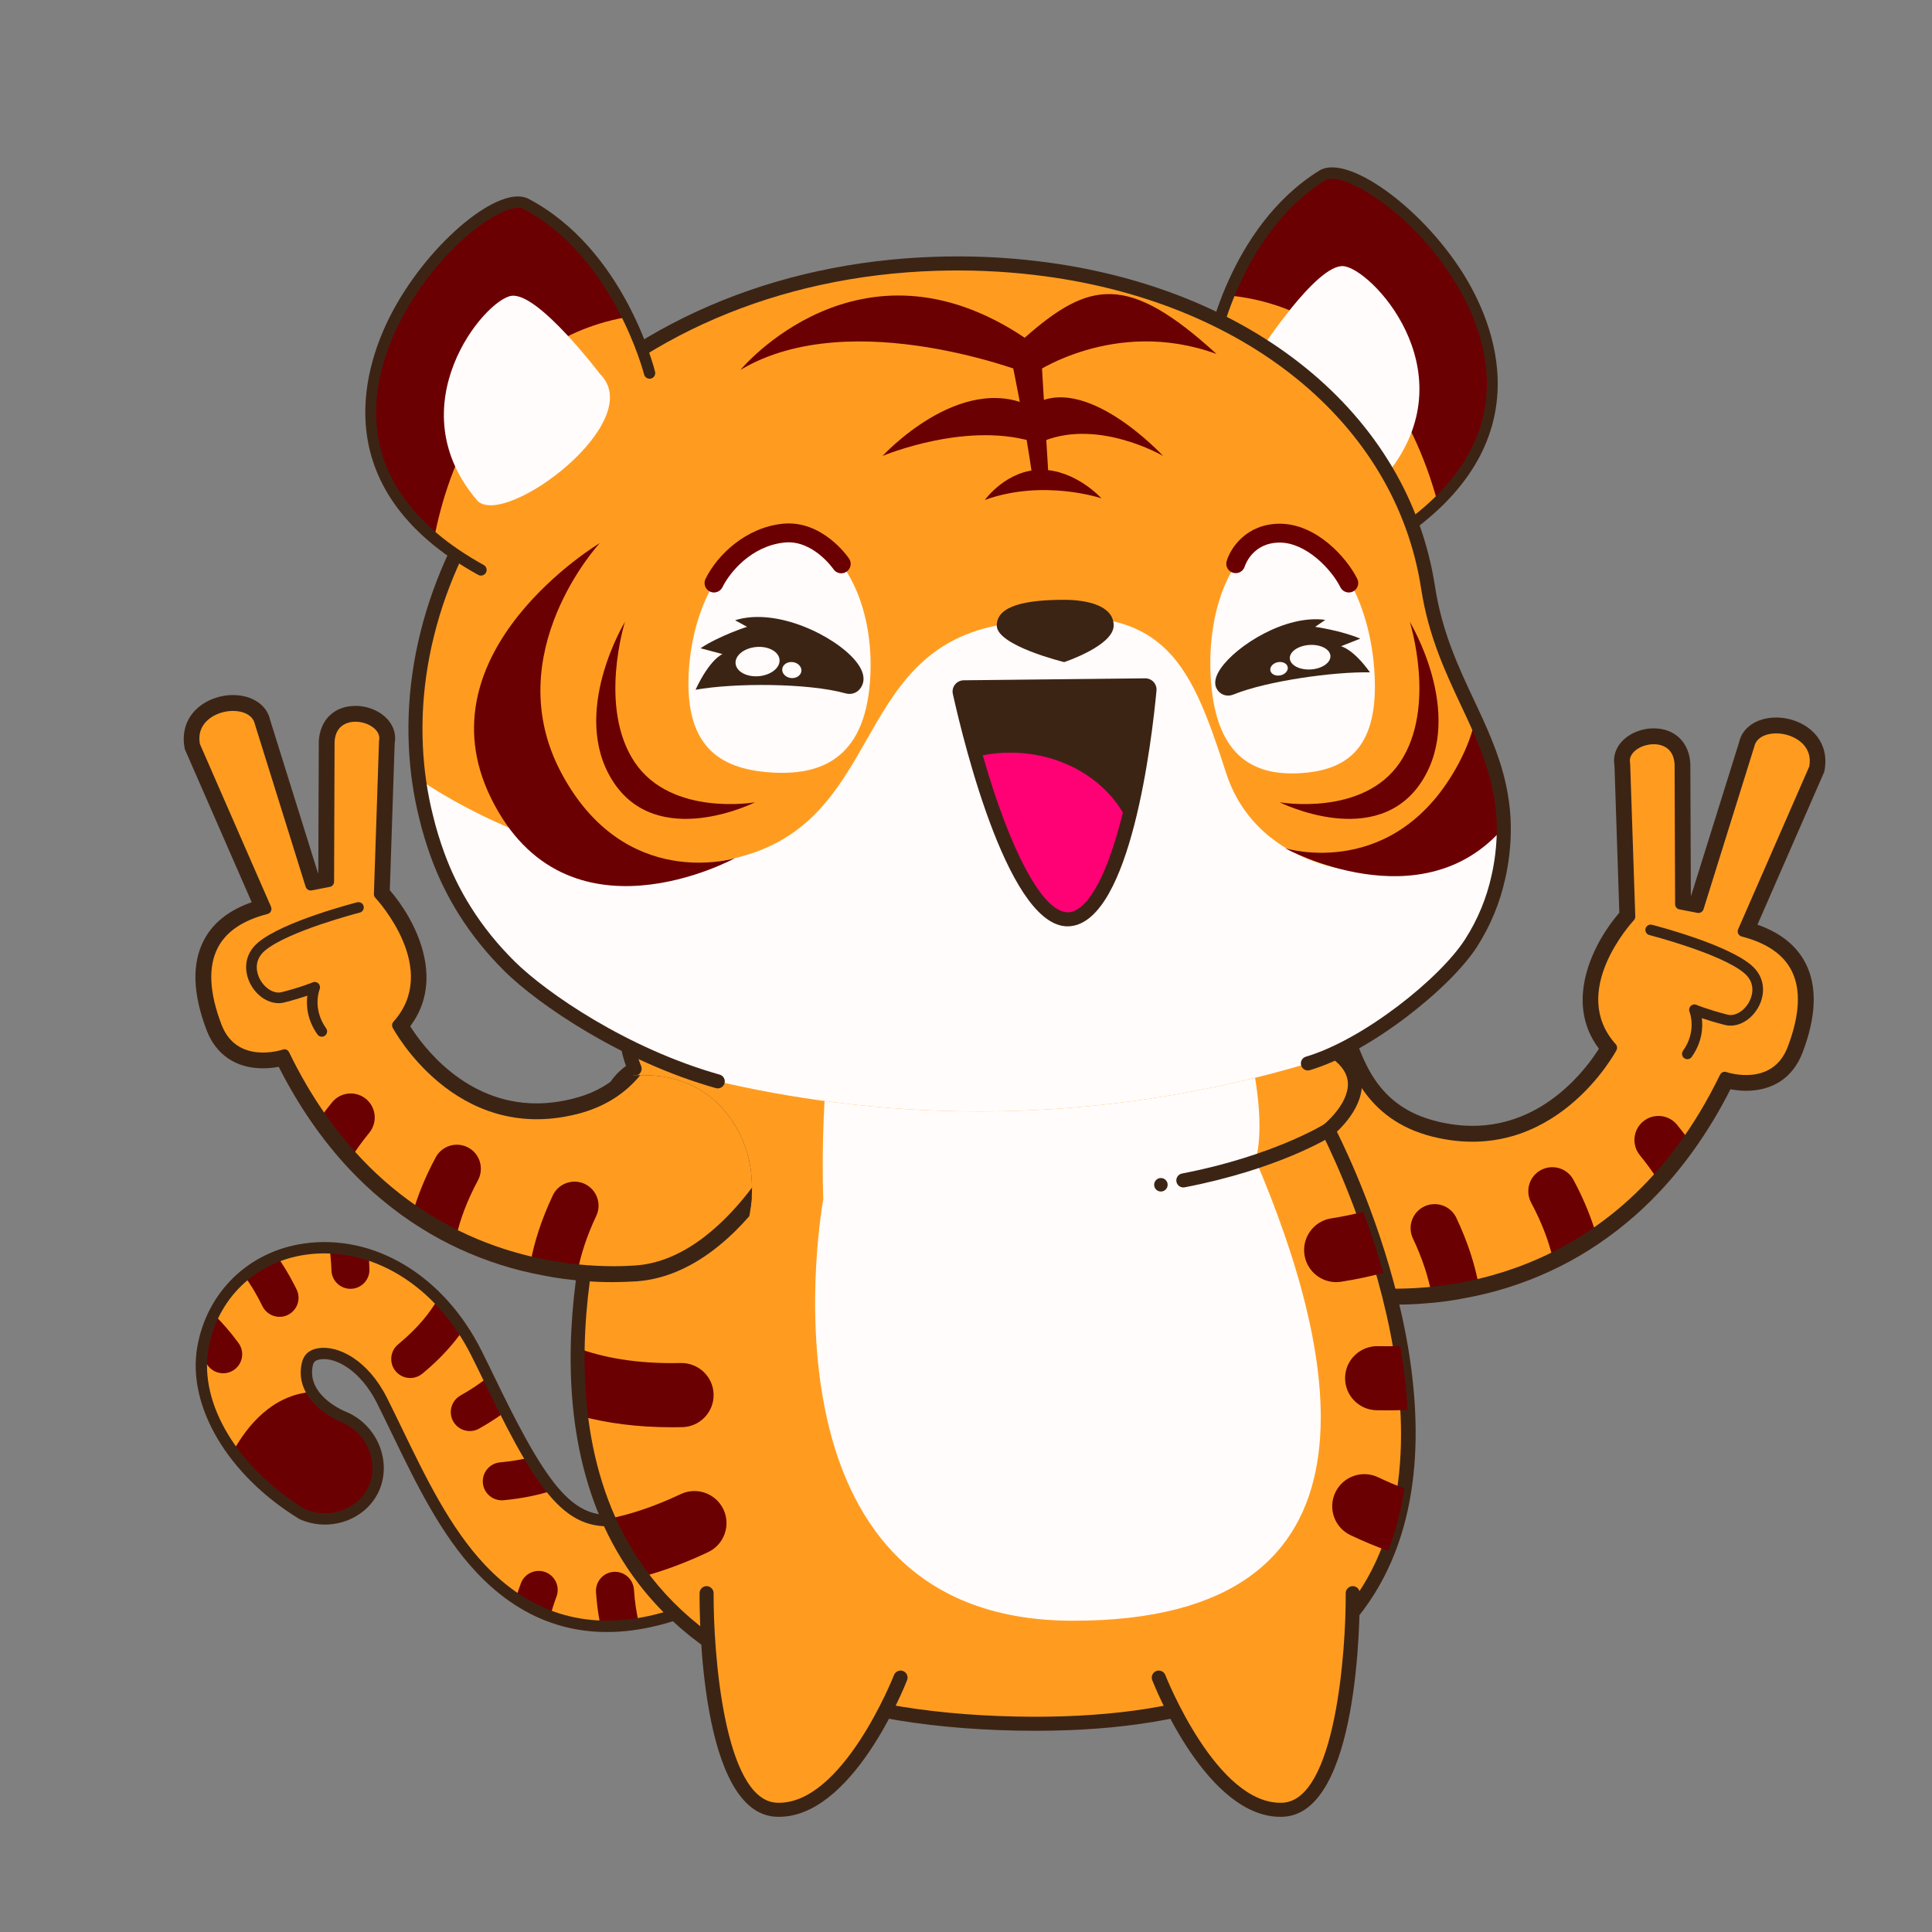 <svg id="Layer_1" enable-background="new 0 0 512 512" height="512" viewBox="0 0 512 512" width="512" xmlns="http://www.w3.org/2000/svg"><rect x="0" y="0" width="512" height="512" fill="#808080" stroke="none"/><g><g><g><path d="m370.267 345.731c-2.091 0-4.069-.073-5.902-.182-.029 0-.062 0-.095 0-.229 0-.484-.022-.738-.047-3.883-.295-7.763-1.324-11.538-3.054-17.374-7.912-28.155-28.231-28.606-29.093l-.295-.571-.022-.64c-.167-5.6-1.069-54.781 18.683-57.719.756-.115 1.473-.167 2.153-.167 8.625 0 11.145 7.938 13.814 16.341 3.378 10.632 7.203 22.684 23.075 26.568 3.214.791 6.4 1.193 9.469 1.193 19.065 0 30.308-15.412 33.464-20.434-9.549-12.652-1.178-28.473 5.411-36.055l-1.284-38.936c-.396-2.102.145-4.203 1.534-5.945 1.949-2.445 5.349-3.963 8.869-3.963 5.571 0 9.378 3.667 9.698 9.345l.138 34.935.087.018 12.683-40.58c.818-3.907 4.702-6.592 9.825-6.592 4.145 0 8.203 1.794 10.592 4.683 2.138 2.584 2.905 5.831 2.225 9.394l-.058.307-17.705 40.513c6.061 2.129 10.334 5.536 12.719 10.156 3.171 6.136 2.902 14.159-.807 23.842-2.498 6.467-7.789 10.023-14.901 10.023-1.596 0-3.043-.185-4.171-.395-5.243 10.35-11.541 19.468-18.748 27.126-2.844 3.022-5.658 5.669-8.596 8.094-3.236 2.716-6.738 5.262-10.392 7.541-3.269 2.051-6.596 3.851-10.167 5.494-7.061 3.258-14.512 5.622-22.144 7.025-3.651.742-7.516 1.254-11.439 1.509-2.195.175-4.507.266-6.831.266z" fill="#3c2415"/><path d="m480.765 203.7-18.83 43.11c18.75 4.82 17.69 19.3 13.12 31.24-4.6 11.9-17.98 7.39-17.98 7.39-2.97 6.12-6.2 11.6-9.64 16.52-2.64 3.81-5.41 7.28-8.27 10.45-.45.5-.9.99-1.36 1.48-2.72 2.89-5.48 5.49-8.34 7.85-2.17 1.82-4.37 3.49-6.58 5.02-1.17.8-2.34 1.57-3.51 2.31-2.62 1.65-5.25 3.1-7.88 4.38-.66.33-1.32.64-1.98.94-6.02 2.78-11.98 4.73-17.67 6.03-1.28.3-2.55.56-3.81.79-3.02.61-5.95 1.02-8.75 1.28-.8.08-1.59.14-2.37.19-4.54.36-8.75.3-12.38.08-.27.01-.53-.02-.79-.04-3.73-.29-7.28-1.29-10.59-2.81-16.71-7.61-27.29-27.85-27.29-27.85s-1.56-52.22 16.3-54.87c17.91-2.69 6.57 35 37.97 42.69 31.38 7.72 46.99-22.22 46.99-22.22-13.5-15.02 4.84-34.76 4.84-34.76l-1.33-40.29c-1.61-7.05 13.93-10.83 14.53-.08l.15 37.08 4.79.93 13.43-42.96c1.7-8.02 19.44-5.41 17.23 6.12z" fill="#ff9c20"/><g fill="#6b0003"><path d="m391.845 340.42c-1.28.3-2.55.56-3.81.79-3.02.61-5.95 1.02-8.75 1.28-.81-4.15-2.31-8.92-4.85-14.3-1.5-3.18-.14-6.98 3.04-8.48 2.88-1.35 6.25-.37 7.98 2.17.19.28.36.57.5.88 3.07 6.5 4.9 12.4 5.89 17.66z"/><path d="m422.885 326.76c-1.17.8-2.34 1.57-3.51 2.31-2.62 1.65-5.25 3.1-7.88 4.38-.99-4.27-2.77-9.21-5.74-14.76-1.63-3.11-.49-6.97 2.61-8.62 3.11-1.66 6.97-.49 8.62 2.61.33.62.65 1.23.96 1.83 2.2 4.36 3.8 8.45 4.94 12.25z"/><path d="m447.435 301.96c-2.64 3.81-5.41 7.28-8.27 10.45-1.3-2.01-2.82-4.1-4.59-6.27-2.22-2.73-1.82-6.74.9-8.97 2.73-2.22 6.74-1.82 8.97.91 1.07 1.31 2.07 2.61 2.99 3.88z"/></g><path d="m358.399 343.265c-20.265-5.084-33.214-29.424-33.8-30.542-.099-.19-.155-.399-.161-.614-.064-2.181-1.377-53.49 17.529-56.329 9.158-1.359 11.722 6.682 14.431 15.22 3.305 10.407 7.416 23.353 23.901 27.489.06.015.116.029.173.043 27.408 6.739 42.182-15.929 44.95-20.699-11.842-14.392 2.495-32.374 5.113-35.426l-1.31-39.771c-.482-2.008.368-4.26 2.364-5.911 2.797-2.316 7.165-2.977 10.35-1.583 2.802 1.22 4.454 3.809 4.656 7.292l.133 36.019 2.41.464 13.041-41.758c.991-4.696 6.509-6.294 11.179-5.349 5.196 1.06 10.111 5.29 8.791 12.148l-18.295 41.945c6.485 1.959 10.982 5.297 13.38 9.936 2.984 5.77 2.687 13.405-.88 22.694-3.702 9.647-13.074 9.972-18.473 8.618-.018-.004-.035-.009-.053-.013-28.363 57.166-79.218 58.068-94.201 56.971-1.793-.132-3.539-.42-5.228-.844zm-31.154-31.573c1.621 2.937 16.114 28.088 36.583 29.61 14.633 1.07 64.51.166 91.989-56.463.311-.64 1.037-.981 1.714-.721.489.158 12.159 3.911 16.196-6.593 3.263-8.509 3.601-15.369 1.004-20.393-2.203-4.266-6.632-7.274-13.164-8.945-.398-.102-.735-.374-.915-.745s-.192-.804-.026-1.182l18.848-43.133c.937-5.049-3.036-7.819-6.674-8.557-3.347-.677-7.253.25-7.898 3.301l-13.449 43.087c-.217.684-.909 1.099-1.613.962l-4.784-.923c-.684-.128-1.135-.705-1.139-1.377l-.135-37.101c-.139-2.359-1.137-3.999-2.966-4.795-2.241-.973-5.436-.477-7.432 1.172-.823.682-1.732 1.822-1.377 3.383l1.359 40.593c.012.37-.124.732-.376 1.004-.71.767-17.276 18.95-4.81 32.844.389.437.47 1.07.201 1.591-.163.308-16.486 30.849-48.579 22.954-.06-.013-.127-.03-.187-.045-18.012-4.517-22.568-18.875-25.9-29.368-2.987-9.402-4.839-14.26-11.328-13.287-13.551 2.036-15.525 38.712-15.142 53.127z" fill="#3c2415"/></g><path d="m446.824 280.656c-.166-.042-.324-.113-.47-.217-.637-.45-.784-1.329-.336-1.964 3.707-5.226 1.803-10.144 1.72-10.352-.212-.529-.082-1.136.325-1.534.41-.396.987-.527 1.541-.286.027.011 2.823 1.209 8.216 2.592.004.001.011.003.014.004 2.003.503 4.493-1.023 5.795-3.553.532-1.031 1.994-4.615-1.405-7.475-6.148-5.171-24.936-10.018-25.126-10.068-.754-.191-1.207-.959-1.014-1.713.192-.75.955-1.206 1.706-1.017.004.001.004.001.007.002.796.205 19.601 5.056 26.241 10.642 3.968 3.339 3.682 7.827 2.094 10.915-1.913 3.726-5.69 5.823-8.984 4.998-.011-.003-.018-.004-.028-.009-2.646-.677-4.687-1.311-6.117-1.797.307 2.484.113 6.332-2.688 10.282-.347.484-.945.687-1.491.55z" fill="#3c2415"/></g><g><path d="m211.85 379.899c.679 8.346-1.466 21.85-10.545 32.949-2.78 3.398-6.2 6.569-10.389 9.305-2.663 1.723-5.633 3.286-8.948 4.605-2.951 1.191-6.177 2.182-9.695 2.96-.988.213-1.957.402-2.921.57-3.495.577-6.884.803-10.172.684-4.665-.173-9.124-1.055-13.361-2.635-3.166-1.168-6.208-2.74-9.132-4.693-3.244-2.163-6.329-4.803-9.271-7.92-9.375-9.956-15.861-23.349-22.14-36.315-1.327-2.752-2.662-5.511-4.027-8.217-4.769-9.521-11.938-13.125-16.573-12.433-2.361.343-3.042 1.555-3.333 3.268-.463 2.683.213 4.967 1.395 6.839 2.49 4 7.225 6.156 7.984 6.492 8.116 3.125 11.627 12.509 8.154 19.551-3.178 6.444-11.521 9.567-18.786 6.35-7.615-4.653-13.858-10.367-18.382-16.523-5.905-8.022-8.901-16.79-8.271-24.983l.006-.008c.059-.83.162-1.651.3-2.468.553-3.204 1.531-6.215 2.897-8.974l.006-.008c1.96-3.991 4.711-7.464 8.057-10.244 2.579-2.141 5.518-3.871 8.727-5.109 2.249-.886 4.638-1.516 7.138-1.887 2.262-.333 4.517-.452 6.756-.378 3.516.124 6.989.743 10.346 1.835 6.717 2.149 13.015 6.138 18.414 11.652 2.408 2.474 4.639 5.242 6.644 8.303 1.289 1.946 2.469 4.01 3.561 6.182 1.038 2.064 2.051 4.158 3.071 6.259.374.758.75 1.531 1.118 2.297 1.19 2.446 2.324 4.756 3.415 6.928 2.341 4.641 4.505 8.659 6.556 12.107 2.091 3.493 4.065 6.387 6.019 8.735l.008.006c5.971 7.12 11.753 9.149 19.791 7.378 16.877-3.7 17.83-16.111 17.673-20.167z" fill="#ff9c20"/><g fill="#6b0003"><g><path d="m187.343 412.163c.994 3.965 2.234 7.267 3.572 9.989-2.663 1.723-5.633 3.286-8.948 4.605-1.697-3.39-3.221-7.402-4.406-12.144-.055-.265-.102-.523-.129-.79-.214-2.423 1.362-4.713 3.795-5.319 2.704-.682 5.441.962 6.116 3.659z"/><path d="m168.007 421.255c.223 3.438.708 6.432 1.345 9.033-3.495.577-6.884.803-10.172.684-.491-2.275-.867-4.753-1.106-7.429-.047-.543-.094-1.085-.128-1.629-.179-2.782 1.926-5.181 4.694-5.359 2.782-.18 5.16 1.92 5.367 4.7z"/><path d="m147.483 423.096c-.682 1.845-1.232 3.591-1.664 5.241-3.166-1.168-6.208-2.74-9.132-4.693.388-1.311.843-2.657 1.351-4.037.961-2.612 3.862-3.947 6.474-2.986 2.605.968 3.94 3.869 2.971 6.475z"/></g><g><path d="m56.639 348.305c2.181 2.12 4.387 4.635 6.567 7.607.157.219.3.439.416.676 1.118 2.155.531 4.879-1.495 6.361-2.244 1.653-5.398 1.166-7.043-1.072-.551-.748-1.098-1.454-1.648-2.123l.006-.008c.059-.83.162-1.651.3-2.468.554-3.203 1.532-6.214 2.897-8.973z"/><path d="m73.429 332.944c1.521 2.136 3.022 4.565 4.443 7.33.246.473.494.96.735 1.454 1.217 2.507.176 5.518-2.324 6.742-2.508 1.217-5.498.167-6.742-2.324-1.558-3.212-3.203-5.876-4.839-8.093 2.578-2.141 5.518-3.871 8.727-5.109z"/><path d="m97.668 332.515c.116 1.232.194 2.51.241 3.828.093 2.776-2.083 5.105-4.866 5.206-2.776.093-5.113-2.089-5.206-4.866-.075-2.167-.253-4.16-.516-6.003 3.518.124 6.991.743 10.347 1.835z"/></g><g><path d="m116.082 344.167c2.408 2.474 4.639 5.242 6.644 8.303-2.536 3.7-6.023 7.631-10.795 11.57-.211.163-.43.32-.652.449-2.1 1.241-4.844.805-6.444-1.124-1.771-2.147-1.471-5.325.675-7.096 5.265-4.351 8.545-8.502 10.572-12.102z"/><path d="m129.358 364.911c.374.758.75 1.531 1.118 2.297 1.19 2.446 2.324 4.756 3.415 6.928-1.667 1.233-3.492 2.453-5.519 3.651-.462.281-.932.555-1.418.817-2.429 1.359-5.494.493-6.853-1.936s-.478-5.481 1.936-6.853c2.882-1.61 5.296-3.266 7.321-4.904z"/><path d="m140.447 386.243c2.091 3.493 4.065 6.387 6.019 8.735-3.688 1.208-8.001 2.137-13.029 2.598-2.775.249-5.225-1.794-5.474-4.569-.248-2.761 1.795-5.211 4.562-5.467 2.959-.267 5.592-.723 7.922-1.297z"/></g><path d="m98.875 394.909c-3.178 6.444-11.521 9.567-18.786 6.35-7.615-4.653-13.858-10.367-18.382-16.523 3.854-7.002 10.534-15.104 21.031-15.87 2.49 4 7.225 6.156 7.984 6.492 8.115 3.125 11.627 12.509 8.153 19.551z"/></g><path d="m202.464 413.799c-7.16 8.752-17.209 14.599-29.871 17.378-17.974 3.946-33.542-.907-46.272-14.425-9.528-10.117-16.067-23.621-22.39-36.681-1.348-2.785-2.671-5.518-4.018-8.207-4.24-8.462-10.767-12.252-15.024-11.622-1.497.222-1.843.728-2.07 2.041-1.215 7.056 6.983 11.026 8.383 11.648 4.27 1.63 7.682 5 9.371 9.26 1.629 4.109 1.502 8.621-.349 12.377-3.625 7.35-12.927 10.519-20.74 7.063l-.175-.091c-18.876-11.526-29.742-29.819-27.04-45.518 2.499-14.518 13.521-25.291 28.08-27.446 18.691-2.767 37.249 8.381 47.279 28.401 1.417 2.827 2.808 5.699 4.198 8.571 14.717 30.398 21.413 37.139 34.119 34.349 16.009-3.515 16.662-15.299 16.481-18.827l1.495-.093-.105-1.277 29.401-2.421.123 1.495c.75 9.106-1.714 22.825-10.876 34.025zm-121.469-54.765c.675-.825 1.74-1.505 3.455-1.758 5.16-.764 13.039 3.055 18.145 13.245 1.354 2.701 2.682 5.446 4.011 8.191 6.25 12.909 12.687 26.202 21.899 35.985 11.956 12.695 26.573 17.255 43.444 13.551 11.986-2.631 21.471-8.131 28.193-16.348 8.107-9.91 10.626-21.9 10.299-30.38l-25.003 2.059c-.17 5.339-2.526 16.667-18.847 20.25-15.502 3.403-22.95-5.995-37.46-35.966-1.388-2.866-2.773-5.726-4.183-8.541-9.439-18.84-26.772-29.35-44.157-26.777-13.252 1.962-23.287 11.771-25.563 24.987-2.492 14.476 7.777 31.503 25.56 42.396 6.344 2.752 13.842.213 16.746-5.684 1.478-2.998 1.569-6.623.252-9.946-1.378-3.476-4.159-6.226-7.638-7.558l-.002.004-.14-.058.001-.003c-1.665-.74-11.74-5.628-10.142-14.908.147-.859.425-1.88 1.13-2.741z" fill="#3c2415"/></g><g><path d="m372.175 394.471c-.84 5.67-2.24 11.22-4.32 16.52-10.41 26.59-37.95 47.07-98.79 45.77-52.85-1.13-82.74-17.31-98.9-38.92-3.65-4.87-6.6-10.02-8.95-15.34-3.9-8.79-6.18-18.03-7.31-27.22-.76-6.08-1.01-12.14-.91-18.04.17-9.1 1.19-17.81 2.57-25.58 1.21-6.87 2.69-13.01 4.09-18.06 2.51-9.04 4.77-14.61 4.77-14.61-7.4-9.71 3.76-15.78 3.76-15.78-8.86-21.12 14.81-24.03 14.81-24.03s16.24 1.1 38.73 2.88c33.15 2.63 79.9 6.76 108.23 11.08 12.46 1.9 21.35 3.84 23.97 5.7 12.62 8.99-1.95 20.64-1.95 20.64s4.48 8.55 9.32 21.66c1.79 4.84 3.62 10.3 5.3 16.18 1.74 6.09 3.31 12.62 4.48 19.39.96 5.53 1.66 11.21 1.95 16.92.38 6.97.17 13.99-.85 20.84z" fill="#ff9c20"/><g fill="#6b0003"><path d="m189.115 369.511c.11 4.69-3.6 8.59-8.3 8.7-.93.02-1.85.03-2.75.03-9.41 0-17.41-1.15-24.16-2.96-.76-6.08-1.01-12.14-.91-18.04 6.62 2.45 15.57 4.25 27.43 3.97 4.68-.07 8.58 3.61 8.69 8.3z"/><path d="m187.675 411.321c-6.26 2.97-12.11 5.08-17.51 6.52-3.65-4.87-6.6-10.02-8.95-15.34 5.56-1.09 11.95-3.12 19.17-6.54 4.24-2.01 9.31-.21 11.33 4.04 2.01 4.24.2 9.31-4.04 11.32z"/></g><path d="m284.065 429.511c-86.6-.23-65.88-111.74-65.88-111.74s-1.29-26.99 3.54-55.71c33.15 2.63 79.9 6.76 108.23 11.08 3.19 12.51 5.1 25.45 2.83 34.36 21.74 51.03 37.88 122.24-48.72 122.01z" fill="#fffcfb"/><path d="m274.455 458.678c-1.787 0-3.594-.02-5.427-.058-50.087-1.071-84.77-15.725-103.09-43.556-28.939-43.967-6.825-107.224-3.611-115.798-2.007-2.967-2.707-5.951-2.08-8.88.833-3.9 3.843-6.594 5.654-7.903-2.213-6.032-2.078-11.252.404-15.534 4.689-8.083 15.988-9.56 16.466-9.618.115-.015.233-.016.353-.011 16.256 1.098 159.189 10.978 171.877 20.006 3.827 2.724 5.822 5.987 5.925 9.7.164 5.765-4.422 10.805-6.634 12.892 5.287 10.563 37.26 78.398 10.009 122.365-14.974 24.163-45.189 36.395-89.846 36.395zm-91.387-197.628c-1.294.198-10.067 1.756-13.548 7.781-2.056 3.556-1.925 8.152.385 13.663.369.876.011 1.894-.822 2.353-.044.025-4.38 2.454-5.2 6.336-.442 2.096.238 4.345 2.022 6.683.4.524.493 1.218.245 1.829-.273.674-26.968 67.968 2.907 113.336 17.606 26.737 51.268 40.823 100.05 41.865 46.23.994 77.193-10.641 92.025-34.567 27.873-44.958-10.412-119.24-10.801-119.985-.413-.787-.209-1.758.484-2.316.065-.053 6.556-5.34 6.391-10.905-.073-2.48-1.542-4.754-4.363-6.763-9.99-7.107-125.744-16.336-169.775-19.31z" fill="#3c2415"/></g><path d="m313.595 314.685c-.875 0-1.654-.618-1.827-1.511-.193-1.009.467-1.985 1.478-2.18 24.013-4.62 37.611-13.007 37.745-13.092.869-.544 2.016-.284 2.565.589.547.871.284 2.02-.587 2.565-.569.358-14.263 8.83-39.022 13.596-.118.022-.236.033-.352.033z" fill="#3c2415"/><circle cx="307.651" cy="313.979" fill="#3c2415" r="1.789"/><g><g><path d="m325.62 117.704c12.285 23.297 41.926 24.655 43.564 24.709 4.609-2.995 8.508-6.1 11.781-9.28 41.955-40.722-19.383-93.58-30.549-86.65-9.544 5.923-19.651 16.176-25.511 31.741-1.756 4.626-3.127 9.727-3.992 15.322-.417 5.274-.313 14.621 4.707 24.158z" fill="#ff9c20"/><path d="m324.905 78.225c37.581 3.33 51.444 37.663 56.06 54.908 41.955-40.722-19.383-93.58-30.549-86.65-9.544 5.924-19.651 16.177-25.511 31.742z" fill="#6b0003"/><path d="m334.085 92.805s14.737-22.743 21.874-22.279c7.209.468 32.656 27.075 12.743 53.688-7.241 7.356-46.604-18.041-34.617-31.409z" fill="#fffcfb"/><path d="m369.297 143.911c.245-.017.49-.096.71-.239 40.22-26.171 25.646-58.751 17.512-71.545-11.175-17.578-30.655-31.417-37.895-26.917-24.152 15-29.95 46.736-30.185 48.08-.143.816.403 1.593 1.219 1.736.817.143 1.593-.403 1.737-1.218.055-.316 5.819-31.769 28.812-46.049 4.188-2.596 22.068 7.555 33.781 25.979 9.508 14.955 19.992 43.6-16.616 67.421-.695.452-.891 1.381-.439 2.075.306.472.837.714 1.364.677z" fill="#3c2415"/></g><g><path d="m398.525 219.251v.84c-.01 2.06-.14 4.21-.41 6.45-.25 2.02-.57 3.94-1.01 5.84-1.42 6.5-3.92 12.3-7.23 17.48-3.77 5.89-19.4 18.97-43.27 31.96-21.15 6.29-50.71 12.62-86.28 12.72-27.8.08-51.63-3.66-70.11-7.97-24.71-6.97-46.47-21.93-55.04-30.37-4.45-4.38-8.49-9.27-11.93-14.77-2.87-4.54-5.33-9.5-7.29-14.89-1.17-3.22-2.18-6.5-2.96-9.79-.51-2.01-.95-4.03-1.32-6.07-.79-4.25-1.27-8.54-1.46-12.83-2.97-61.42 51.22-125.24 137.89-127.95 1.92-.06 3.85-.1 5.77-.1 6.95 0 13.76.42 20.42 1.2 54.29 6.35 96.99 38.1 104.16 84.68 2.11 13.7 7.35 23.86 11.96 33.77.23.5.46 1 .69 1.51 2.9 6.39 5.46 12.72 6.66 19.89.45 2.67.73 5.46.76 8.4z" fill="#ff9c20"/><path d="m398.525 219.251v.84c-.01 2.06-.14 4.21-.41 6.45-.25 2.02-.57 3.94-1.01 5.84-1.42 6.5-3.92 12.3-7.23 17.48-3.77 5.89-19.4 18.97-43.27 31.96-21.15 6.29-50.71 12.62-86.28 12.72-27.8.08-51.63-3.66-70.11-7.97-24.71-6.97-46.47-21.93-55.04-30.37-4.45-4.38-8.49-9.27-11.93-14.77-2.87-4.54-5.33-9.5-7.29-14.89-1.17-3.22-2.18-6.5-2.96-9.79-.51-2.01-.95-4.03-1.32-6.07.87-1.77 1.4-2.85 1.4-2.85s42.3 28.89 81.71 19.58c39.4-9.31 30.59-53.95 69.36-61.65 44.09-8.75 50.93 8.7 60.83 39.2 9.9 30.51 53.2 33.31 73.55 14.29z" fill="#fffcfb"/><path d="m398.525 219.251c-21.78 25.45-57.94 5.54-57.94 5.54s29.19 9.07 46.04-22.6c2.17-4.08 3.62-8.13 4.48-12.07 2.9 6.39 5.46 12.72 6.66 19.89.5 2.92.78 5.98.76 9.24z" fill="#6b0003"/><path d="m190.219 288.434c-.169 0-.338-.022-.507-.069-25.215-7.112-47.21-22.335-55.841-30.831-4.749-4.682-8.854-9.765-12.203-15.11-3.005-4.758-5.518-9.89-7.463-15.25-1.231-3.398-2.249-6.758-3.025-9.985-1.582-6.232-2.534-12.719-2.827-19.255-1.42-29.408 10.294-59.846 32.138-83.501 26.382-28.57 64.579-45.045 107.553-46.392 8.827-.284 17.759.085 26.473 1.116 57.224 6.689 98.744 40.542 105.773 86.245 1.871 12.114 6.238 21.406 10.461 30.391l1.347 2.876c3.053 6.62 6.143 13.756 7.503 21.877.913 5.309 1.031 10.616.358 16.216-.28 2.253-.622 4.225-1.045 6.04-1.404 6.427-3.92 12.514-7.472 18.065-6.987 10.943-28.311 27.988-44.311 32.738-.984.293-2.022-.271-2.314-1.256-.293-.985.269-2.022 1.256-2.314 15.261-4.531 35.582-20.759 42.232-31.173 3.314-5.18 5.662-10.859 6.978-16.881.398-1.709.716-3.556.98-5.669.629-5.231.52-10.185-.333-15.141-1.285-7.676-4.267-14.552-7.211-20.935l-1.338-2.858c-4.336-9.225-8.82-18.763-10.772-31.408-6.767-44.001-47.012-76.625-102.528-83.114-8.532-1.009-17.261-1.367-25.919-1.093-41.973 1.314-79.238 17.366-104.937 45.196-21.174 22.928-32.528 52.379-31.155 80.803.282 6.291 1.196 12.525 2.724 18.535.747 3.114 1.725 6.34 2.911 9.609 1.853 5.107 4.247 9.998 7.114 14.536 3.2 5.107 7.121 9.963 11.663 14.441 8.356 8.225 29.699 22.977 54.239 29.899.989.28 1.565 1.309 1.287 2.298-.231.818-.979 1.354-1.789 1.354z" fill="#3c2415"/></g><path d="m182.595 177.048c1.515-20.789 13.482-36.86 26.727-35.894 13.246.965 22.755 18.601 21.24 39.39s-13.331 25.109-26.577 24.143c-13.245-.965-22.905-6.85-21.39-27.639z" fill="#fffcfb"/><path d="m364.196 177.39c-1.515-20.789-12.432-36.936-24.382-36.065s-20.41 18.43-18.895 39.22c1.515 20.789 12.212 25.19 24.163 24.319s20.629-6.685 19.114-27.474z" fill="#fffcfb"/><g><path d="m169.168 123.301c-10.6 24.11-40.07 27.57-41.7 27.74-4.81-2.66-8.92-5.48-12.41-8.42-44.74-37.64 12.69-94.72 24.32-88.6 9.94 5.23 20.75 14.74 27.7 29.85 2.08 4.49 3.81 9.48 5.07 15 .79 5.23 1.35 14.56-2.98 24.43z" fill="#ff9c20"/><path d="m167.078 83.871c-37.25 5.99-48.64 41.22-52.02 58.75-44.74-37.64 12.69-94.72 24.32-88.6 9.94 5.23 20.75 14.74 27.7 29.85z" fill="#6b0003"/><path d="m158.956 99.066s-16.315-21.639-23.401-20.67c-7.157.979-30.652 29.325-8.899 54.457 7.746 6.824 45.206-21.304 32.3-33.787z" fill="#fffcfb"/><path d="m127.462 152.543c-.246 0-.495-.061-.725-.188-41.977-23.249-29.752-56.782-22.548-70.121 9.899-18.327 28.347-33.515 35.888-29.54 25.156 13.247 33.193 44.492 33.523 45.815.2.804-.289 1.617-1.092 1.818-.805.2-1.618-.289-1.819-1.092-.078-.312-8.06-31.275-32.009-43.887-4.362-2.292-21.476 9.103-31.851 28.312-8.422 15.592-16.846 44.91 21.361 66.071.725.401.987 1.314.585 2.039-.273.493-.785.772-1.313.773z" fill="#3c2415"/></g><path d="m295.133 165.765c0 5.358-13.112 9.702-13.112 9.702s-17.872-4.344-17.872-9.702 8.002-6.809 17.872-6.809c5.878.001 13.112 1.451 13.112 6.809z" fill="#3c2415"/><g fill="#6b0003"><path d="m158.955 143.914s-27.064 29.222-10.213 60.898 46.042 22.6 46.042 22.6-44.765 24.651-64.68-15.946c-19.069-38.87 28.851-67.552 28.851-67.552z"/><path d="m165.623 164.791s-7.167 22.641 2.554 37.178c9.721 14.536 31.916 10.649 31.916 10.649s-25.921 13.017-37.78-5.752c-11.355-17.973 3.31-42.075 3.31-42.075z"/><path d="m373.607 164.791s7.167 22.641-2.554 37.178-31.916 10.649-31.916 10.649 25.921 13.017 37.78-5.752c11.356-17.973-3.31-42.075-3.31-42.075z"/><g><path d="m196.232 98.022s31.404-37.959 75.319-8.522c17.153-15.105 27.353-17.152 50.843 4.306-27.319-9.946-49.06 5.549-49.06 5.549s-47.485-19.034-77.102-1.333z"/><path d="m233.891 120.829s20.421-22.298 39.319-13.149c14-9.658 35.021 13.149 35.021 13.149s-18.043-10.553-33.106-3.319c-18.212-6.383-41.234 3.319-41.234 3.319z"/><path d="m260.998 132.489s5.702-8 14.894-8 16 7.574 16 7.574-15.32-5.191-30.894.426z"/><path d="m267.466 92.559s4.467 20.866 6.255 34.908h4.213l-2.128-35.489z"/></g><path d="m189.21 157.012c-.373 0-.751-.083-1.107-.26-1.237-.613-1.744-2.112-1.131-3.35 3.232-6.526 10.78-13.571 20.355-14.597 10.56-1.129 17.403 8.806 17.688 9.229.772 1.145.471 2.698-.674 3.471-1.143.771-2.694.472-3.468-.669-.085-.124-5.478-7.865-13.015-7.059-8.788.941-14.448 7.888-16.407 11.844-.435.88-1.32 1.391-2.241 1.391z"/><path d="m357.452 157.012c-.92 0-1.806-.51-2.242-1.391-2.368-4.781-9.103-11.83-16.065-11.83-.021 0-.04 0-.061 0-7.193.042-9.136 6.077-9.215 6.333-.404 1.312-1.792 2.062-3.11 1.667-1.315-.395-2.069-1.767-1.685-3.085.994-3.407 5.195-9.864 13.98-9.916h.092c9.694 0 17.74 8.949 20.543 14.611.613 1.237.106 2.737-1.131 3.35-.355.177-.733.261-1.106.261z"/></g></g><g fill="#6b0003"><path d="m366.595 337.321c-3.45.93-7.16 1.72-11.16 2.35-.45.07-.9.11-1.34.11-4.11 0-7.72-2.99-8.39-7.18-.73-4.63 2.44-8.99 7.07-9.72 3.06-.48 5.89-1.07 8.52-1.74 1.79 4.84 3.62 10.3 5.3 16.18z"/><path d="m373.025 373.631c-1.78.08-3.61.13-5.51.13-.9 0-1.82-.01-2.75-.03-4.7-.11-8.41-4-8.3-8.7.11-4.69 4.01-8.37 8.7-8.29 2.06.05 4.02.03 5.91-.03.96 5.53 1.66 11.21 1.95 16.92z"/><path d="m372.175 394.471c-.84 5.67-2.24 11.22-4.32 16.52-3.19-1.14-6.5-2.52-9.95-4.15-4.24-2.01-6.05-7.08-4.03-11.32 2.01-4.24 7.08-6.05 11.32-4.04 2.42 1.15 4.75 2.14 6.98 2.99z"/></g><path d="m255.412 180.283 48.054-.519c1.776-.019 3.183 1.497 3.016 3.265-1.232 13.099-6.807 60.788-22.793 62.422-15.936 1.628-28.079-47.67-31.175-61.542-.415-1.859.994-3.606 2.898-3.626z" fill="#3c2415"/><path clip-rule="evenodd" d="m297.569 215.322c-3.872 15.899-9.011 25.878-14.261 26.436h-.372c-6.665 0-15.303-16.42-22.49-41.591 2.346-.484 4.803-.707 7.298-.707 12.995 0 24.24 6.442 29.825 15.862z" fill="#ff0075" fill-rule="evenodd"/><g><g><path d="m199.285 314.728c0 .83-.02 1.65-.07 2.44-.05.91-.14 1.79-.25 2.63-.1.87-.23 1.7-.39 2.5-4.68 5.35-10.82 10.87-18.12 14.19-3.78 1.73-7.66 2.76-11.54 3.06-.26.02-.51.05-.74.05h-.09c-1.84.1-3.81.18-5.91.18-2.32 0-4.63-.09-6.83-.27-3.92-.25-7.79-.77-11.44-1.51-7.63-1.4-15.08-3.76-22.14-7.02-3.57-1.65-6.9-3.45-10.17-5.5-3.65-2.28-7.15-4.82-10.39-7.54-2.94-2.42-5.75-5.07-8.6-8.09-7.2-7.66-13.5-16.78-18.74-27.13-1.13.21-2.58.4-4.18.4-7.11 0-12.4-3.56-14.9-10.03-3.71-9.68-3.97-17.7-.8-23.84 2.38-4.62 6.65-8.03 12.72-10.15l-17.71-40.52-.06-.3c-.68-3.57.09-6.82 2.23-9.4 2.39-2.89 6.45-4.68 10.59-4.68 5.12 0 9.01 2.68 9.83 6.59l12.68 40.58.09-.02.13-34.93c.32-5.68 4.13-9.35 9.7-9.35 3.52 0 6.92 1.52 8.87 3.97 1.39 1.74 1.93 3.84 1.54 5.94l-1.29 38.94c6.59 7.58 14.96 23.4 5.41 36.05 3.16 5.02 14.4 20.44 33.47 20.44 3.06 0 6.25-.41 9.46-1.2 4.86-1.19 8.6-3.14 11.53-5.6.75-.13 1.56-.26 2.43-.37.7-.09 1.44-.16 2.2-.22.61-.04 1.24-.07 1.88-.08 7.11-.14 16.18 1.7 22.88 10.08 5.14 6.44 6.7 13.539 6.72 19.71z" fill="#3c2415"/><path d="m199.285 314.728c0 .83-.02 1.65-.07 2.44-4.73 6.01-11.56 12.98-19.92 16.79-3.31 1.52-6.86 2.52-10.59 2.81-.26.02-.52.05-.79.04-3.63.22-7.84.28-12.38-.08-.78-.05-1.57-.11-2.37-.19-2.8-.26-5.73-.67-8.75-1.28-1.26-.23-2.53-.49-3.81-.79-5.69-1.3-11.65-3.25-17.67-6.03-.66-.3-1.32-.61-1.98-.94-2.63-1.28-5.26-2.73-7.88-4.38-1.17-.74-2.34-1.51-3.51-2.31-2.21-1.53-4.41-3.2-6.58-5.02-2.86-2.36-5.62-4.96-8.34-7.85-.46-.49-.91-.98-1.36-1.48-2.86-3.17-5.63-6.64-8.27-10.45-3.44-4.92-6.67-10.4-9.64-16.52 0 0-13.38 4.51-17.98-7.39-4.57-11.94-5.63-26.42 13.12-31.24l-18.83-43.11c-2.21-11.53 15.53-14.14 17.23-6.12l13.43 42.96 4.79-.93.15-37.08c.6-10.75 16.14-6.97 14.53.08l-1.33 40.29s18.34 19.74 4.84 34.76c0 0 15.61 29.94 46.99 22.22 7.04-1.73 11.93-4.96 15.49-8.91.61-.04 1.24-.07 1.88-.08 7.11-.14 16.18 1.7 22.88 10.08 5.14 6.44 6.7 13.539 6.72 19.71z" fill="#ff9c20"/><g fill="#6b0003"><path d="m140.603 334.464c1.28.3 2.55.56 3.81.79 3.02.61 5.95 1.02 8.75 1.28.81-4.15 2.31-8.92 4.85-14.3 1.5-3.18.14-6.98-3.04-8.48-2.88-1.35-6.25-.37-7.98 2.17-.19.28-.36.57-.5.88-3.07 6.5-4.9 12.4-5.89 17.66z"/><path d="m109.563 320.804c1.17.8 2.34 1.57 3.51 2.31 2.62 1.65 5.25 3.1 7.88 4.38.99-4.27 2.77-9.21 5.74-14.76 1.63-3.11.49-6.97-2.61-8.62-3.11-1.66-6.97-.49-8.62 2.61-.33.62-.65 1.23-.96 1.83-2.2 4.36-3.8 8.45-4.94 12.25z"/><path d="m85.013 296.004c2.64 3.81 5.41 7.28 8.27 10.45 1.3-2.01 2.82-4.1 4.59-6.27 2.22-2.73 1.82-6.74-.9-8.97-2.73-2.22-6.74-1.82-8.97.91-1.07 1.31-2.07 2.61-2.99 3.88z"/></g><path d="m168.615 335.347c-3.39.25-8.68.39-15.15-.24-3.83-.38-8.06-1.03-12.57-2.09-6.15-1.45-12.81-3.66-19.57-7.01-3.75-1.85-7.54-4.05-11.3-6.67-5.44-3.78-10.82-8.42-15.93-14.1-2.84-3.14-5.58-6.6-8.21-10.41-3.29-4.75-6.4-10.05-9.26-15.95-.31-.64-1.03-.98-1.71-.72-.49.16-12.16 3.91-16.2-6.59-3.26-8.51-3.6-15.37-1-20.39 2.2-4.27 6.63-7.28 13.16-8.95.4-.1.74-.37.92-.74s.19-.81.03-1.18l-18.85-43.14c-.94-5.05 3.03-7.82 6.67-8.55 3.35-.68 7.25.25 7.9 3.3l13.45 43.08c.22.69.91 1.1 1.61.97l4.79-.93c.68-.13 1.13-.7 1.14-1.37l.13-37.1c.14-2.36 1.14-4 2.97-4.8 2.24-.97 5.43-.48 7.43 1.17.82.68 1.73 1.82 1.38 3.39l-1.36 40.59c-.01.37.12.73.37 1 .71.77 17.28 18.95 4.81 32.85-.39.43-.47 1.07-.2 1.59.17.3 16.49 30.85 48.58 22.95.06-.01.13-.03.19-.04 7.81-1.96 13.1-5.78 16.85-10.33-.64.01-1.27.04-1.88.08-.76.06-1.5.13-2.2.22-3.26 3.21-7.56 5.81-13.46 7.29-.06.02-.11.03-.17.05-27.41 6.74-42.18-15.93-44.95-20.7 11.84-14.39-2.49-32.37-5.11-35.43l1.31-39.77c.48-2.01-.37-4.26-2.37-5.91-2.79-2.31-7.16-2.98-10.35-1.58-2.8 1.22-4.45 3.81-4.65 7.29l-.14 36.02-2.41.46-13.04-41.75c-.99-4.7-6.51-6.3-11.18-5.35-5.19 1.06-10.11 5.29-8.79 12.14l18.3 41.95c-6.49 1.96-10.98 5.3-13.38 9.93-2.99 5.77-2.69 13.41.88 22.7 3.7 9.65 13.07 9.97 18.47 8.62.02-.01.04-.01.05-.02 28.37 57.17 79.22 58.07 94.2 56.97 1.8-.13 3.54-.42 5.23-.84 10.51-2.63 19.05-10.45 24.92-17.51.11-.84.2-1.72.25-2.63.05-.79.07-1.61.07-2.44-6.33 8.401-17.21 19.62-30.67 20.62z" fill="#3c2415"/></g><path d="m85.624 274.699c.166-.042.324-.113.47-.217.637-.45.784-1.329.336-1.964-3.707-5.226-1.803-10.144-1.72-10.352.212-.529.082-1.136-.325-1.534-.41-.396-.987-.527-1.541-.286-.027.011-2.823 1.209-8.216 2.592-.004.001-.011.003-.014.004-2.003.503-4.493-1.023-5.795-3.553-.532-1.031-1.994-4.615 1.405-7.475 6.148-5.171 24.936-10.018 25.126-10.068.754-.191 1.207-.959 1.014-1.713-.192-.75-.955-1.206-1.706-1.017-.004.001-.004.001-.007.002-.796.205-19.601 5.056-26.241 10.642-3.968 3.339-3.682 7.827-2.094 10.915 1.913 3.726 5.69 5.823 8.984 4.998.011-.003.018-.004.028-.009 2.646-.677 4.687-1.311 6.117-1.797-.307 2.484-.113 6.332 2.688 10.282.346.485.944.687 1.491.55z" fill="#3c2415"/></g><g><path d="m187.259 422.2s-.398 56.576 18.522 57.4 32.875-35.021 32.875-35.021z" fill="#ff9c20"/><path d="m205.7 481.46c-20.133-.877-20.345-53.298-20.303-59.273.007-1.028.845-1.856 1.875-1.847.977.006 1.856.845 1.847 1.875-.105 15.236 2.699 54.914 16.743 55.526 17.386.757 30.923-33.49 31.056-33.837.373-.956 1.449-1.435 2.412-1.06.957.375 1.433 1.453 1.06 2.412-.59 1.513-14.668 37.076-34.69 36.204z" fill="#3c2415"/></g><g><path d="m358.485 422.2s.398 56.576-18.522 57.4-32.875-35.021-32.875-35.021z" fill="#ff9c20"/><path d="m340.044 481.46c20.133-.877 20.345-53.298 20.303-59.273-.007-1.028-.845-1.856-1.875-1.847-.977.006-1.856.845-1.847 1.875.105 15.236-2.699 54.914-16.743 55.526-17.386.757-30.923-33.49-31.056-33.837-.373-.956-1.449-1.435-2.412-1.06-.957.375-1.433 1.453-1.06 2.412.59 1.513 14.668 37.076 34.69 36.204z" fill="#3c2415"/></g><g><path d="m326.895 184.05c-1.372.559-2.943.316-3.982-.85-1.003-1.126-1.49-3.009.575-6.036 4.131-6.054 17.205-14.358 27.73-12.888l-2.678 1.841s6.981 1.009 11.947 3.131l-5.112 2.019s3.152.601 7.687 6.915c-9.585-.211-27.408 2.295-36.167 5.868z" fill="#3c2415"/><g fill="#fffcfb"><ellipse cx="347.136" cy="174.197" rx="5.39" ry="3.25" transform="matrix(.998 -.065 .065 .998 -10.566 22.878)"/><ellipse cx="339.128" cy="177.169" rx="2.346" ry="1.78" transform="matrix(.979 -.202 .202 .979 -28.836 72.291)"/></g></g><g><path d="m224.094 183.752c1.563.435 3.211-.113 4.139-1.665.896-1.499 1.116-3.808-1.588-7.049-5.409-6.481-20.781-14.146-31.845-10.664l3.172 1.736s-7.333 2.35-12.324 5.683l5.813 1.544s-3.288 1.232-7.141 9.457c10.256-1.837 29.795-1.821 39.774.958z" fill="#3c2415"/><g fill="#fffcfb"><ellipse cx="200.777" cy="175.44" rx="5.85" ry="3.884" transform="matrix(.996 -.086 .086 .996 -14.301 17.858)"/><ellipse cx="209.854" cy="177.633" rx="2.124" ry="2.55" transform="matrix(.119 -.993 .993 .119 8.475 364.819)"/></g></g></g></svg>